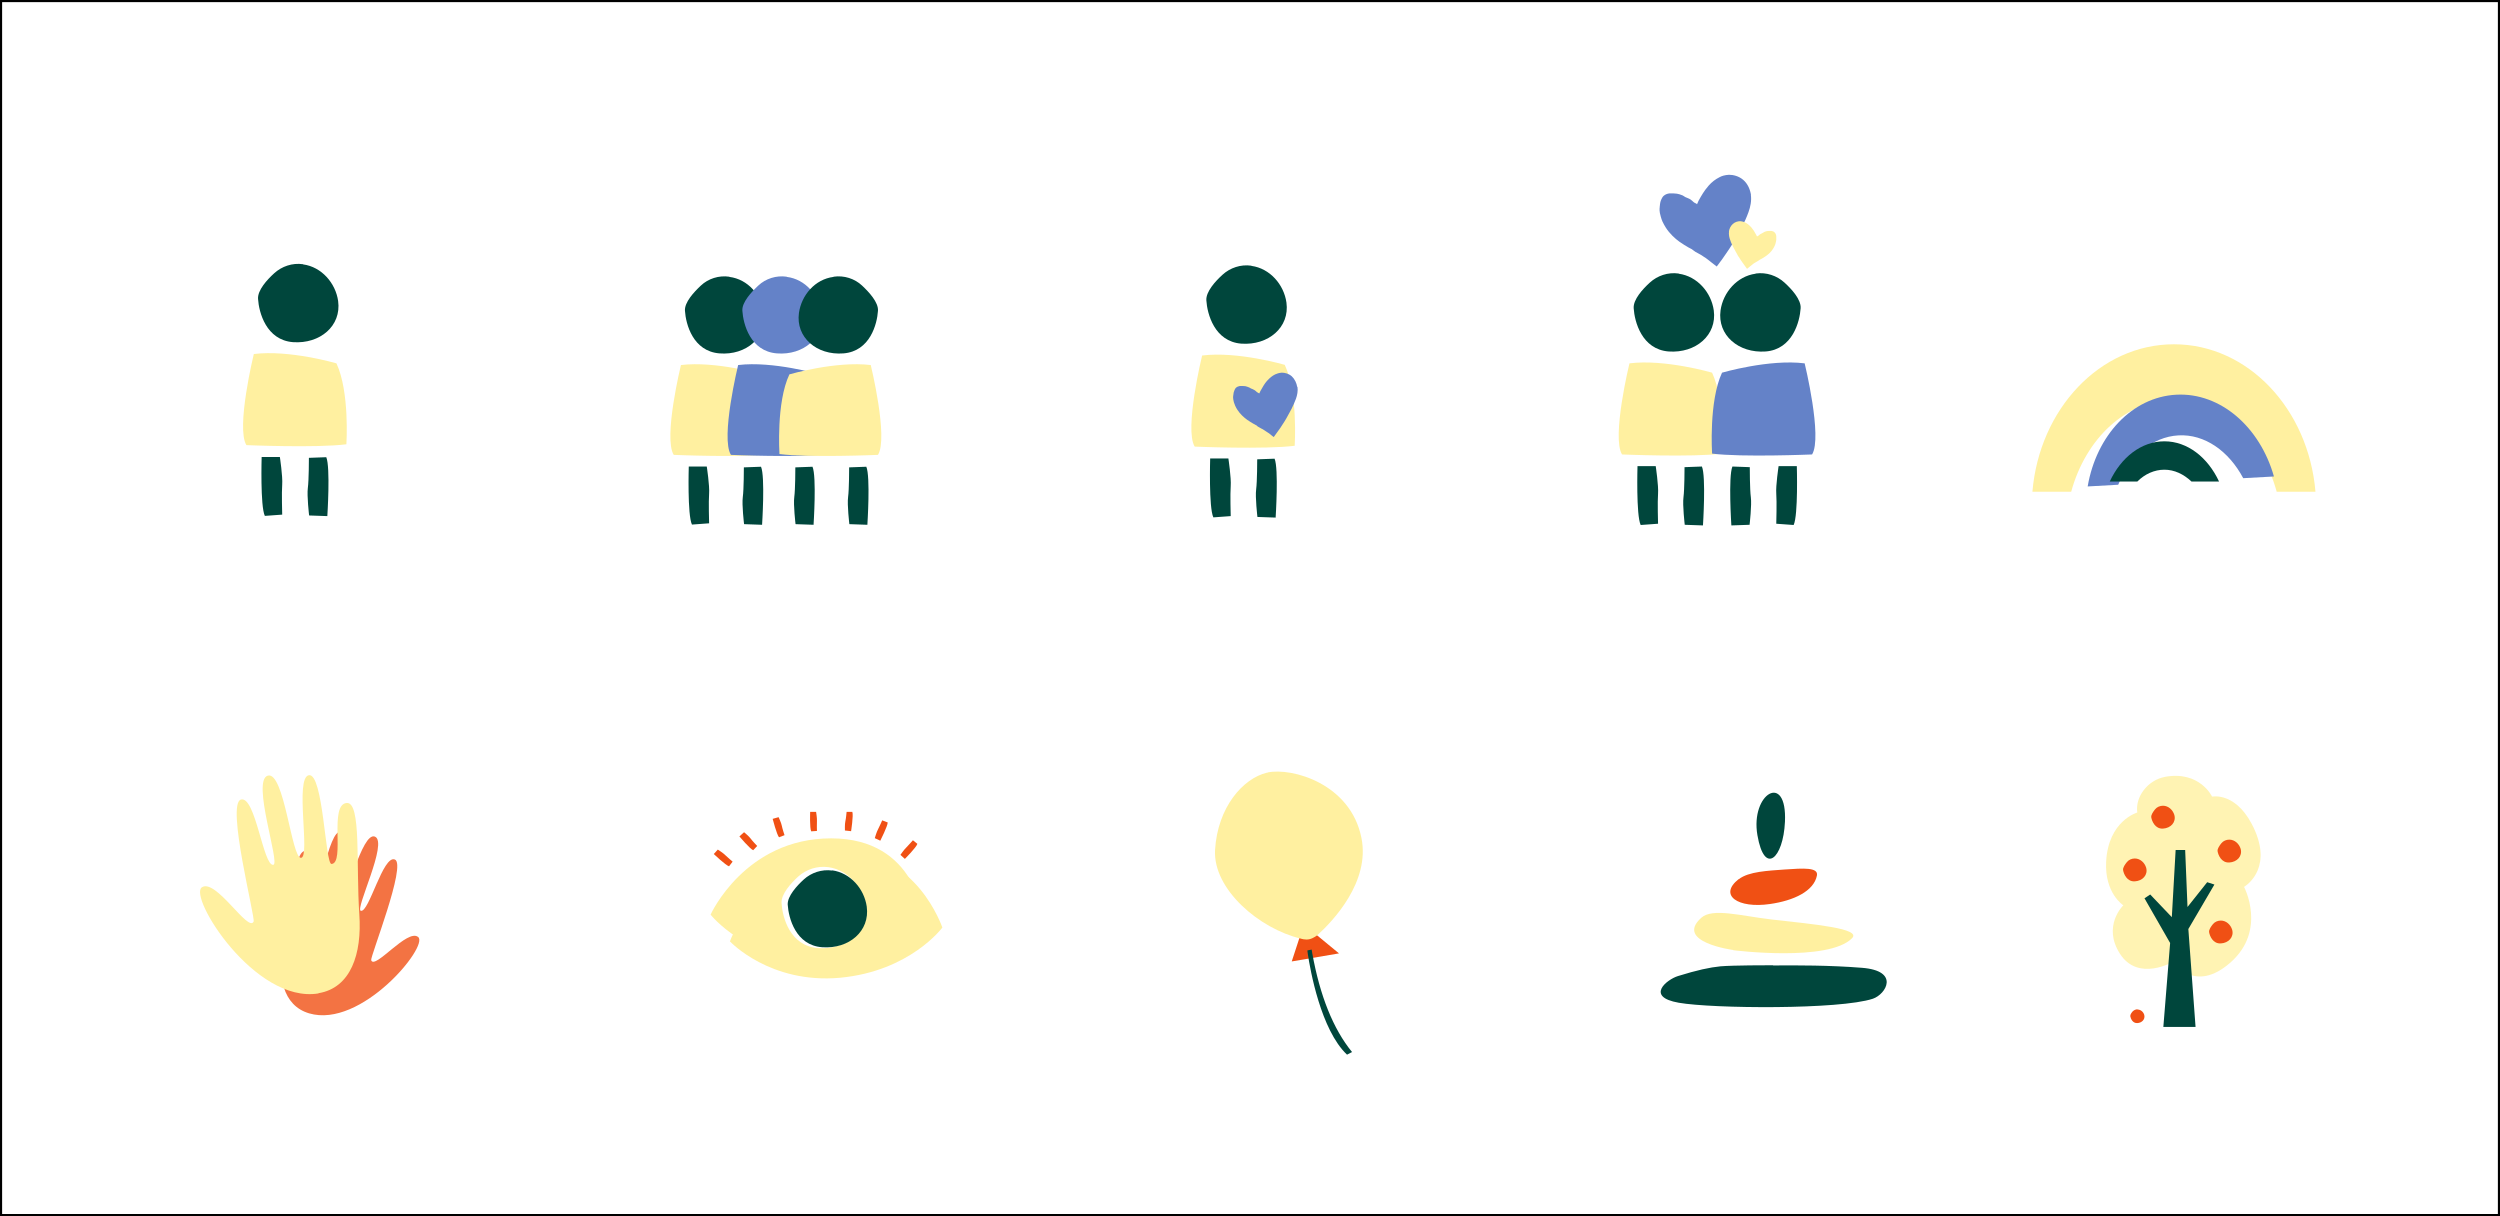 <?xml version="1.0" encoding="UTF-8"?>
<svg xmlns="http://www.w3.org/2000/svg" version="1.1" viewBox="0 0 1180 574">
  <rect x="0" y="0" width="1180" height="574" fill="#333333" stroke="none"/>
  <defs>
    <style> .st0, .st1 { mix-blend-mode: multiply; } .st0, .st2 { opacity: .8; } .st3 { isolation: isolate; } .st4 { fill: #fff; } .st5 { fill: #fff0a0; } .st6 { fill: #f05014; } .st7 { fill: #6482c8; } .st8 { fill: #00463c; } </style>
  </defs>
  <g class="st3">
    <g id="Layer_1">
      <g id="kader">
        <g>
          <rect class="st4" x=".5" y=".5" width="1179" height="573"></rect>
          <path d="M1179,1v572H1V1h1178M1180,0H0v574h1180V0h0Z"></path>
        </g>
      </g>
      <g>
        <path class="st5" d="M163.5,209.6s1.6-24.6-4.7-38.1c0,0-22.3-6.5-39-4.4,0,0-8.5,34.9-3.5,43,0,0,33.2,1.4,47.2-.4"></path>
        <path class="st8" d="M123.5,215.7s-.7,23.2,1.5,27.8l8.2-.6s-.3-10.5,0-14.2-1.1-13-1.1-13h-8.6,0Z"></path>
        <path class="st8" d="M154.5,243.6s1.5-23.1-.5-27.8l-8.2.3s0,10.5-.5,14.2c-.5,3.6.6,13,.6,13l8.6.3h0Z"></path>
        <path class="st8" d="M143,124.7c-5-.7-10,1-13.6,4.3-3.3,3-7.9,8-7.6,12.1.4,6.3,3.8,19.4,16.5,20.4,12.8.9,22.9-7.7,21.3-19.4-1.2-8.5-7.8-16.1-16.5-17.3"></path>
      </g>
      <g>
        <path class="st5" d="M364.5,214.2s1.6-24.2-4.7-37.5c0,0-22-6.4-38.4-4.4,0,0-8.4,34.4-3.4,42.4,0,0,32.7,1.4,46.5-.4"></path>
        <g class="st1">
          <path class="st7" d="M391.5,214.2s1.6-24.2-4.7-37.5c0,0-22-6.4-38.4-4.4,0,0-8.4,34.4-3.4,42.4,0,0,32.7,1.4,46.5-.4"></path>
        </g>
        <g class="st1">
          <path class="st5" d="M367.9,214.2s-1.6-24.2,4.7-37.5c0,0,22-6.4,38.4-4.4,0,0,8.4,34.4,3.4,42.4,0,0-32.7,1.4-46.5-.4"></path>
        </g>
        <path class="st8" d="M325.1,220.2s-.7,22.8,1.5,27.4l8.1-.6s-.3-10.4,0-14c.3-3.6-1.1-12.8-1.1-12.8h-8.5Z"></path>
        <path class="st8" d="M359.7,247.7s1.5-22.8-.5-27.4l-8.1.3s0,10.4-.5,14c-.5,3.6.6,12.8.6,12.8l8.5.3h0Z"></path>
        <g class="st1">
          <path class="st8" d="M384,247.7s1.5-22.8-.5-27.4l-8.1.3s0,10.4-.5,14,.6,12.8.6,12.8l8.5.3Z"></path>
        </g>
        <g class="st1">
          <path class="st8" d="M409.4,247.7s1.5-22.8-.5-27.4l-8.1.3s0,10.4-.5,14,.6,12.8.6,12.8l8.5.3Z"></path>
        </g>
        <path class="st8" d="M344.2,130.6c-4.9-.7-9.9.9-13.4,4.2-3.2,3-7.8,7.9-7.5,11.9.4,6.2,3.7,19.1,16.3,20.1s22.6-7.6,21-19.1c-1.2-8.4-7.6-15.9-16.3-17"></path>
        <g class="st1">
          <path class="st7" d="M371.3,130.6c-4.9-.7-9.9.9-13.4,4.2-3.2,3-7.8,7.9-7.5,11.9.4,6.2,3.7,19.1,16.3,20.1s22.6-7.6,21-19.1c-1.2-8.4-7.6-15.9-16.3-17"></path>
        </g>
        <g class="st1">
          <path class="st8" d="M393.5,130.6c4.9-.7,9.9.9,13.4,4.2,3.2,3,7.8,7.9,7.5,11.9-.4,6.2-3.7,19.1-16.3,20.1s-22.6-7.6-21-19.1c1.2-8.4,7.6-15.9,16.3-17"></path>
        </g>
      </g>
      <g>
        <path class="st5" d="M611.1,210.3s1.6-24.6-4.7-38.1c0,0-22.3-6.5-39-4.4,0,0-8.5,34.9-3.5,43,0,0,33.2,1.4,47.2-.4"></path>
        <path class="st8" d="M571.2,216.4s-.7,23.2,1.5,27.8l8.2-.6s-.3-10.5,0-14.2-1.1-13-1.1-13h-8.6,0Z"></path>
        <path class="st8" d="M602.1,244.3s1.5-23.1-.5-27.8l-8.2.3s0,10.5-.5,14.2c-.5,3.6.6,13,.6,13l8.6.3h0Z"></path>
        <path class="st8" d="M590.6,125.4c-5-.7-10,1-13.6,4.3-3.3,3-7.9,8-7.6,12.1.4,6.3,3.8,19.4,16.5,20.4,12.8.9,22.9-7.7,21.3-19.4-1.2-8.5-7.8-16.1-16.5-17.3"></path>
        <path class="st7" d="M612.4,182.5c.3,2-.1,4-.7,5.7-.6,1.7-1.4,3.3-2.1,4.8-.8,1.5-1.6,3-2.4,4.4-.3.5-.6,1-.9,1.5-.7,1-1.3,2-2,3.1-.8,1.1-1.8,2.5-3.1,4.3-.5-.4-1.1-.8-1.5-1.2-.5-.4-1-.8-1.4-1-.2-.1-.4-.3-.6-.4-.1,0-.2-.1-.3-.2-.2-.1-.4-.3-.6-.4-.7-.5-1.2-.7-1.4-.8-1.2-.7-1.9-1-2.1-1.3-.1-.2-.4-.3-.6-.4,0,0-1.8-.9-4.1-2.5-1.5-1.1-3.2-2.6-4.5-4.6-.4-.6-.8-1.3-1.1-2-.2-.5-.4-1-.6-1.6-.5-1.9-.4-2.7-.3-3.2,0-.2,0-.4.1-.6,0,0,0-.1,0-.2,0-.2.1-.9.5-1.8.2-.5.4-.8.7-1.1,0,0,0,0,0,0,.6-.5,1.2-.7,1.8-.8.2,0,.3,0,.5,0h.4c.2,0,.4,0,.6,0,.8,0,1.4.1,1.9.3.9.3,1.3.5,1.4.6.2.2.6.3,1.3.6,1.6.7,1.5,1.2,2.5,1.7.1,0,.3.2.6.3.1-.3.3-.7.5-1.1.5-.9,1-1.8,1.5-2.6.5-.8,1-1.5,1.6-2.2.1-.1.2-.2.3-.3,1.1-1.2,2.2-2.1,3.6-2.8.7-.3,1.7-.7,3.1-.8,1.4,0,3.2.4,4.7,1.7,1.4,1.3,2.3,3.2,2.6,5.1"></path>
      </g>
      <g>
        <path class="st5" d="M812.8,214s1.6-24.6-4.7-38.1c0,0-22.3-6.5-39-4.4,0,0-8.5,34.9-3.5,43,0,0,33.2,1.4,47.2-.4"></path>
        <path class="st8" d="M772.9,220s-.7,23.2,1.5,27.8l8.2-.6s-.3-10.5,0-14.2c.3-3.6-1.1-13-1.1-13h-8.6,0Z"></path>
        <path class="st8" d="M803.8,248s1.5-23.1-.5-27.8l-8.2.3s0,10.5-.5,14.2c-.5,3.6.6,13,.6,13l8.6.3h0Z"></path>
        <path class="st8" d="M792.3,129.1c-5-.7-10,1-13.6,4.3-3.3,3-7.9,8-7.6,12.1.4,6.3,3.8,19.4,16.5,20.4,12.8.9,22.9-7.7,21.3-19.4-1.2-8.5-7.8-16.1-16.5-17.3"></path>
        <g class="st1">
          <path class="st7" d="M808.1,214s-1.6-24.6,4.7-38.1c0,0,22.3-6.5,39-4.4,0,0,8.5,34.9,3.5,43,0,0-33.2,1.4-47.2-.4"></path>
        </g>
        <g class="st1">
          <path class="st8" d="M848.1,220s.7,23.2-1.5,27.8l-8.2-.6s.3-10.5,0-14.2,1.1-13,1.1-13h8.6,0Z"></path>
        </g>
        <g class="st1">
          <path class="st8" d="M817.2,248s-1.5-23.1.5-27.8l8.2.3s0,10.5.5,14.2c.5,3.6-.6,13-.6,13l-8.6.3h0Z"></path>
        </g>
        <g class="st1">
          <path class="st8" d="M828.7,129.1c5-.7,10,1,13.6,4.3,3.3,3,7.9,8,7.6,12.1-.4,6.3-3.8,19.4-16.5,20.4-12.8.9-22.9-7.7-21.3-19.4,1.2-8.5,7.8-16.1,16.5-17.3"></path>
        </g>
        <g class="st1">
          <path class="st7" d="M826.4,91.9c.4,2.9-.2,5.7-1.1,8.2-.9,2.5-1.9,4.7-3,6.8-1.1,2.2-2.2,4.3-3.4,6.3-.4.8-.9,1.5-1.3,2.1-.9,1.5-1.8,2.8-2.9,4.4-1.1,1.7-2.5,3.6-4.4,6.1-.8-.6-1.5-1.2-2.2-1.7-.7-.6-1.4-1.1-1.9-1.5-.3-.2-.6-.4-.8-.6l-.4-.3c-.3-.2-.6-.4-.8-.5-1-.7-1.7-1.1-1.9-1.2-1.8-.9-2.7-1.5-3-1.8-.2-.2-.6-.5-.8-.6-.1,0-2.5-1.2-5.8-3.5-2.1-1.5-4.6-3.8-6.4-6.6-.6-.9-1.1-1.9-1.6-2.9-.3-.7-.6-1.5-.8-2.3-.8-2.7-.6-3.8-.5-4.6,0-.3,0-.6.1-.9,0,0,0-.2,0-.3.1-.3.1-1.3.7-2.5.3-.6.6-1.2,1.1-1.6,0,0,0,0,0,0,.8-.7,1.8-1,2.6-1.1.2,0,.5,0,.7,0h.5c.3,0,.6,0,.9,0,1.1,0,2,.2,2.7.4,1.3.4,1.9.7,2.1.9.3.3.8.5,1.8.9,2.3.9,2.1,1.7,3.6,2.4.2,0,.5.2.8.5.2-.5.4-1,.7-1.6.7-1.3,1.4-2.5,2.1-3.6.7-1.1,1.5-2.2,2.3-3.1.1-.1.3-.3.4-.5,1.5-1.7,3.2-3,5.2-4,.9-.5,2.4-1,4.4-1.1,2,0,4.6.6,6.7,2.4,2.1,1.8,3.3,4.5,3.7,7.3"></path>
        </g>
        <g class="st1">
          <path class="st5" d="M816.1,109.2c-.2,1.5.1,3,.6,4.2.4,1.3,1,2.4,1.6,3.6s1.2,2.2,1.8,3.3c.2.4.4.8.7,1.1.5.8.9,1.5,1.5,2.3.6.9,1.3,1.8,2.3,3.2.4-.3.8-.6,1.1-.9.4-.3.7-.6,1-.8.1-.1.3-.2.4-.3,0,0,.1-.1.2-.2.1-.1.3-.2.4-.3.5-.3.9-.6,1-.6.9-.5,1.4-.8,1.5-.9.1-.1.3-.2.4-.3,0,0,1.3-.6,3-1.8,1.1-.8,2.4-1.9,3.3-3.4.3-.5.6-1,.8-1.5.2-.4.3-.8.4-1.2.4-1.4.3-2,.3-2.4,0-.2,0-.3,0-.5,0,0,0-.1,0-.1,0-.2,0-.7-.3-1.3-.1-.3-.3-.6-.6-.8,0,0,0,0,0,0-.4-.4-.9-.5-1.4-.6-.1,0-.2,0-.4,0h-.3c-.2,0-.3,0-.5,0-.6,0-1,.1-1.4.2-.7.2-1,.4-1.1.5-.1.1-.4.2-.9.5-1.2.5-1.1.9-1.8,1.2,0,0-.2.1-.4.2-.1-.2-.2-.5-.4-.8-.4-.7-.7-1.3-1.1-1.9-.4-.6-.8-1.1-1.2-1.6,0,0-.1-.2-.2-.2-.8-.9-1.7-1.6-2.7-2.1-.5-.2-1.2-.5-2.3-.6-1,0-2.4.3-3.5,1.3-1.1,1-1.7,2.3-1.9,3.8"></path>
        </g>
      </g>
      <g>
        <path class="st5" d="M959.3,232.1c3.3-39.1,31.9-69.6,66.8-69.6s63.5,30.5,66.8,69.6h-18.3c-6.9-25.2-26-43.3-48.5-43.3s-41.6,18.1-48.5,43.3h-18.4Z"></path>
        <g class="st1">
          <path class="st7" d="M985.4,229.5c4.1-23.9,20.9-42.1,41.8-43.2,20.9-1.1,39.5,15.3,46.1,38.6l-14.5.8c-6.8-12.8-18.2-20.9-30.6-20.2s-22.9,9.9-28.4,23.3l-14.4.8h0Z"></path>
        </g>
        <g class="st1">
          <path class="st8" d="M995.8,227.3c5.3-11.4,14.9-19,25.8-19s20.5,7.6,25.8,19h-13c-3.7-3.5-8.1-5.6-12.8-5.6s-9.2,2-12.8,5.6h-13Z"></path>
        </g>
      </g>
      <g>
        <path class="st5" d="M335.4,431.7s16.2-36,56.9-36,43.5,38.1,43.5,38.1c0,0-16.9,19.2-50.2,19.4-33.3.1-50.2-21.5-50.2-21.5"></path>
        <g class="st1">
          <path class="st5" d="M344.5,444.4s13-37.2,53.6-40.8c34-3,46.7,34.2,46.7,34.2,0,0-15.2,20.6-48.3,23.7-33.1,3-51.9-17.1-51.9-17.1"></path>
        </g>
        <path class="st6" d="M382.4,383.2s-.3,7.7.5,9.2l2.7-.2s-.1-3.5,0-4.7-.4-4.3-.4-4.3h-2.9,0Z"></path>
        <path class="st6" d="M364.7,386.5s1.9,7.4,3,8.7l2.6-1s-1.1-3.3-1.3-4.5c-.2-1.2-1.5-4-1.5-4l-2.8.8h0Z"></path>
        <path class="st6" d="M349,394.8s5,5.9,6.5,6.5l1.9-2s-2.4-2.5-3.1-3.5-3.1-3-3.1-3l-2.1,1.9h0Z"></path>
        <path class="st6" d="M336.9,403.1s5.6,5.3,7.2,5.8l1.7-2.2s-2.7-2.3-3.5-3.1c-.8-.9-3.5-2.6-3.5-2.6l-1.9,2.1Z"></path>
        <path class="st6" d="M401.7,392.4s1.2-7.6.6-9.2h-2.7c0-.1-.3,3.4-.6,4.5-.3,1.2-.2,4.3-.2,4.3l2.8.3h0Z"></path>
        <path class="st6" d="M415.5,396.8s3.5-6.9,3.5-8.6l-2.6-1s-1.4,3.2-2,4.3c-.6,1-1.5,4.1-1.5,4.1l2.6,1.2h0Z"></path>
        <path class="st6" d="M427.1,405.4s5.4-5.4,5.9-7.1l-2.1-1.7s-2.3,2.6-3.2,3.5c-.9.8-2.7,3.4-2.7,3.4l2.1,1.9Z"></path>
        <path class="st4" d="M391,409.3c-5.2-.7-10.4,1-14.2,4.4-3.4,3.1-8.2,8.3-7.9,12.6.4,6.6,3.9,20.2,17.2,21.2,13.3,1,23.8-8,22.1-20.2-1.2-8.9-8.1-16.7-17.2-18"></path>
        <g class="st1">
          <path class="st8" d="M392.8,410.9c-4.9-.7-9.9,1-13.4,4.2-3.2,2.9-7.8,7.9-7.6,11.9.4,6.2,3.7,19.2,16.3,20.1,12.6.9,22.6-7.6,21-19.2-1.2-8.4-7.7-15.9-16.3-17.1"></path>
        </g>
      </g>
      <g>
        <path class="st8" d="M842.5,387.9c1.1-23.8-16.4-13.4-13,6.3,3.3,19.3,12.2,11,13-6.3"></path>
        <path class="st6" d="M820.7,415c4.7-3.7,13.9-4,21.7-4.6,8.7-.6,15.9-1.1,15.2,2.8-1.4,7.4-10.9,11.9-22.2,13.5-15,2.2-24.5-4.1-14.7-11.8"></path>
        <path class="st5" d="M818.1,448.4s-27.9-3.7-15.1-15.2c5.3-4.8,18.6-.9,33.2.8,20.5,2.3,42.4,4.3,38,8.8-11.1,11.4-56.1,5.7-56.1,5.7"></path>
        <path class="st8" d="M836.9,455.6c-2.6,0-18.6,0-24.8.5-5.1.5-11.1,1.8-20.1,4.6-5.2,1.6-15.6,9.8.4,12.6s76,3.3,91.6-1.9c6.2-2.1,12.9-13.2-5.2-14.6-15-1.2-31-1.2-41.9-1.1"></path>
      </g>
      <g>
        <g class="st1">
          <polyline class="st6" points="632 450 621.2 441.1 619.8 440 613.8 441.3 613.3 442.8 609.7 453.8"></polyline>
        </g>
        <g class="st1">
          <path class="st5" d="M598.4,364.7c-.1,0-.3,0-.4,0-11.3,2.7-23.3,16.3-24.5,36.5-1,18.6,21,37.2,40.4,41.8,0,0,2.2.8,4.2.3s3.7-1.9,3.7-1.9c7.3-6.6,25-25.2,20.8-45.9-5.1-25.6-32.7-33.3-44.3-30.9"></path>
        </g>
        <g class="st1">
          <path class="st8" d="M638.2,496.6c-9-11-15.2-26.7-18.8-46.6-.1-.6-.2-1.2-.3-1.8l-2,.4s0,.6.2,1.7c1.1,7.3,6.1,35.8,18.5,47.5l2.3-1.2Z"></path>
        </g>
      </g>
      <g>
        <g class="st0">
          <path class="st6" d="M145.9,478.3c24.6,7.3,56.5-31.7,51.5-36s-20.6,15.7-22.2,10.9c-.5-1.6,16.8-45.1,11.2-47.5s-12.2,25.2-16.1,24.2c-2.8-.8,13-32.3,6.7-35s-13.6,31.6-17.3,30.8,6.7-31.3,1.1-33c-5.6-1.7-11,34.5-13.5,33.9-5.4-1.2,4.2-23.5-2.9-24.9-5.7-1.1-6.7,24-10.6,43.4-3.1,15.5-.4,29.5,12.1,33.2"></path>
        </g>
        <g class="st1">
          <path class="st5" d="M150.3,468.9c-30.1,4.9-61.6-45.8-55-50.1s21.9,21.5,24.4,16.2c.9-1.8-13-55.5-6-57.6,6.9-2,10.5,31.5,15.3,30.8,3.4-.4-10.4-39.9-2.6-42.1,7.8-2.2,11.2,39.2,15.7,38.8s-3.1-37.9,3.7-39,7.7,42.2,10.7,41.9c6.5-.5-1.4-28.2,7.2-28.8,6.9-.4,4.3,29.2,5.9,52.6,1.3,18.6-4,34.7-19.3,37.2"></path>
        </g>
      </g>
      <g>
        <g class="st2">
          <path class="st5" d="M1021.8,366.7c-8,1.5-14.1,9.4-13,16.8,0,0-13.7,3.9-14.7,23.2-.8,14.9,8.1,20.6,8.1,20.6,0,0-10.1,9.8-1.5,23,8.6,13.2,24.9,3.7,24.9,3.7,0,0,10.2,15.4,27.3.2s6.3-35.6,6.3-35.6c0,0,13.3-7.6,5.2-26.4s-20.3-16.2-20.3-16.2c0,0-5.8-12.4-22.4-9.3"></path>
        </g>
        <polygon class="st8" points="1025.1 432.9 1026.9 401.2 1031.4 401.2 1032.5 428.1 1041.8 416.4 1045.2 417.5 1032.9 438.5 1036.3 484.7 1021.1 484.7 1024.3 445.1 1012.2 424 1014.9 422.2 1025.1 432.9"></polygon>
        <g>
          <g class="st1">
            <path class="st6" d="M1048.3,434.5c-1.5,0-2.9.6-3.8,1.7-.8,1-2,2.6-1.8,3.8.3,1.8,1.8,5.5,5.5,5.3,3.7-.2,6.3-3,5.4-6.4-.7-2.4-2.8-4.4-5.4-4.4"></path>
          </g>
          <g class="st1">
            <path class="st6" d="M1052.3,396.3c-1.5,0-2.9.6-3.8,1.7-.8,1-2,2.6-1.8,3.8.3,1.8,1.8,5.5,5.5,5.3,3.7-.2,6.3-3,5.4-6.4-.7-2.4-2.8-4.4-5.4-4.4"></path>
          </g>
          <g class="st1">
            <path class="st6" d="M1021,380.3c-1.5,0-2.9.6-3.8,1.7-.8,1-2,2.6-1.8,3.8.3,1.8,1.8,5.5,5.5,5.3,3.7-.2,6.3-3,5.4-6.4-.7-2.4-2.8-4.4-5.4-4.4"></path>
          </g>
          <g class="st1">
            <path class="st6" d="M1007.7,405.2c-1.5,0-2.9.6-3.8,1.7-.8,1-2,2.6-1.8,3.8.3,1.8,1.8,5.5,5.5,5.3,3.7-.2,6.3-3,5.4-6.4-.7-2.4-2.8-4.4-5.4-4.4"></path>
          </g>
          <g class="st1">
            <path class="st6" d="M1008.9,476.4c-.9,0-1.7.4-2.3,1-.5.6-1.2,1.5-1.1,2.3.2,1.1,1.1,3.3,3.3,3.2,2.2-.1,3.8-1.8,3.3-3.8-.4-1.5-1.7-2.6-3.2-2.6"></path>
          </g>
        </g>
      </g>
    </g>
  </g>
</svg>
